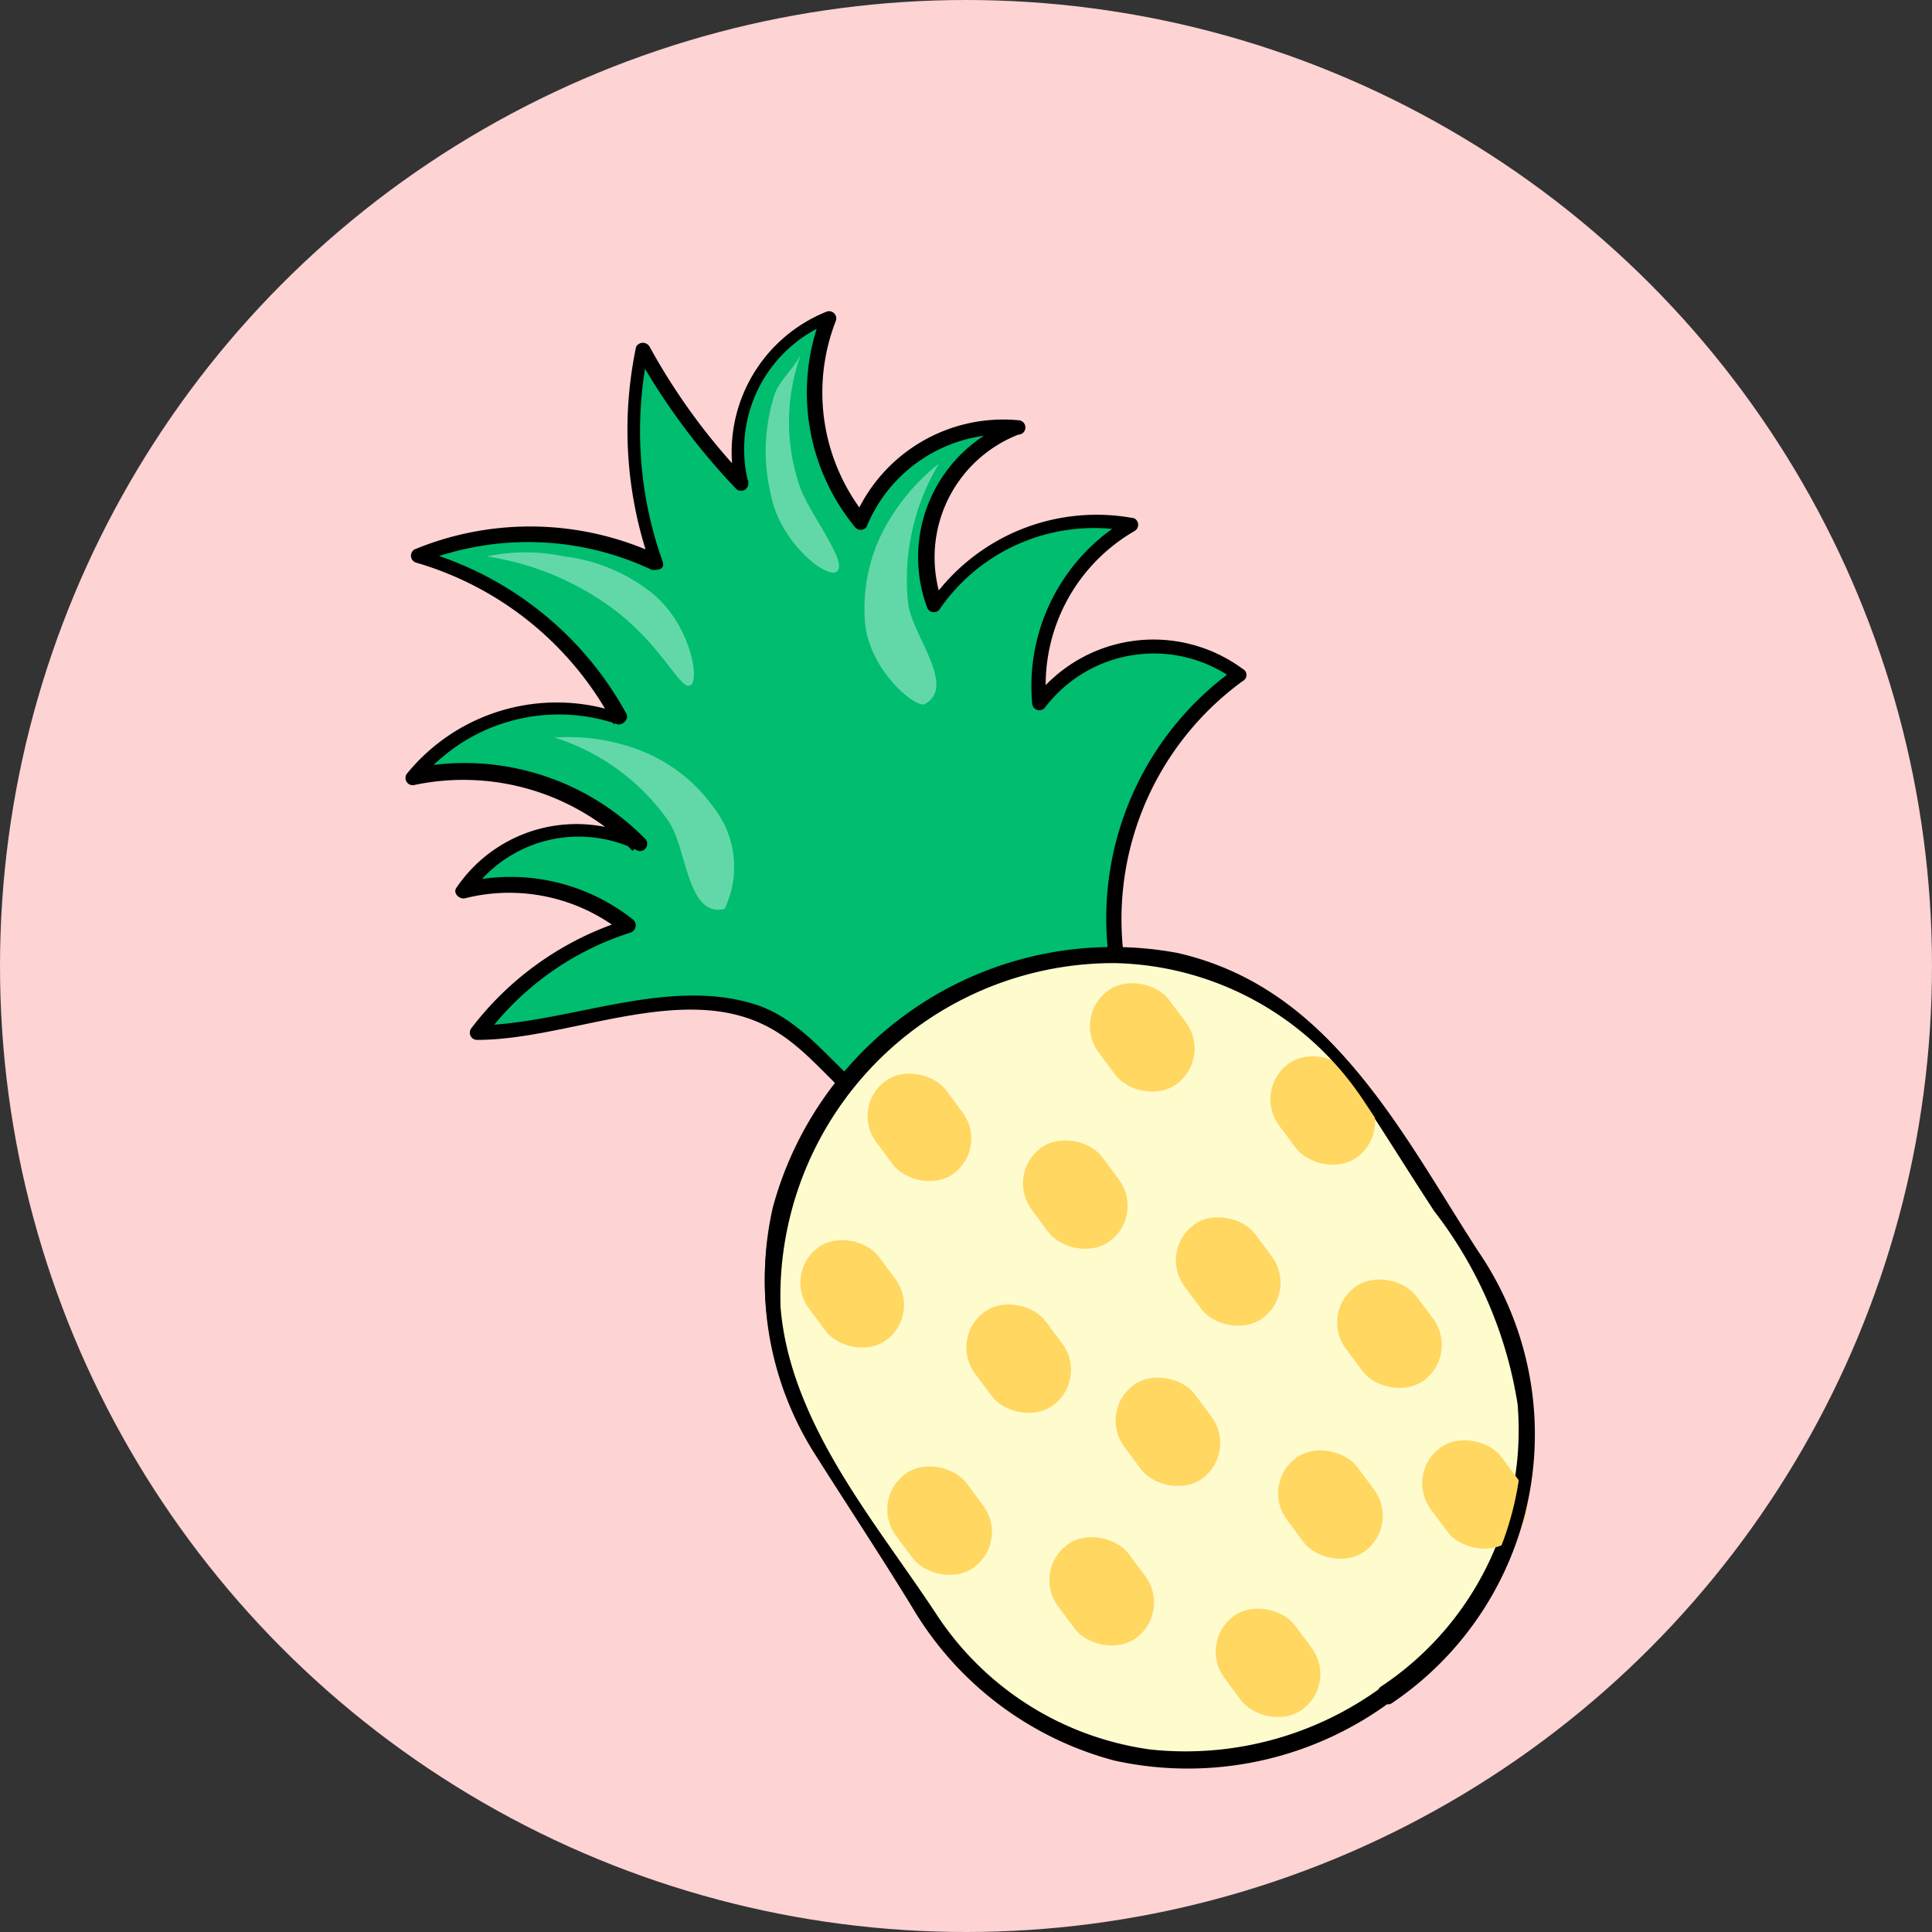 <svg id="Layer_1" data-name="Layer 1" xmlns="http://www.w3.org/2000/svg" viewBox="0 0 40 40"><rect x="0" y="0" width="40" height="40" fill="#333333" stroke="none"/><defs><style>.cls-1{fill:#fdd3d4;}.cls-2{fill:#00bd70;}.cls-3{fill:#fefbcd;}.cls-4{fill:#ffd761;}.cls-5{opacity:0.5;}.cls-6{fill:#c3f4e1;}</style></defs><circle class="cls-1" cx="20" cy="20" r="20"/><path class="cls-2" d="M18.92,23.33c-1.49-.33-2-2.29-3.84-2.49s-3.66.55-5.2.54a5.69,5.69,0,0,1,1.33-1.33A6.3,6.3,0,0,1,13,19.16a3.6,3.6,0,0,0-1.18-.66,3.85,3.85,0,0,0-2.22-.08,3,3,0,0,1,2.07-1.26,2.89,2.89,0,0,1,1.56.3A5.06,5.06,0,0,0,11,16.13a5,5,0,0,0-2.44-.07,3.78,3.78,0,0,1,4.29-1.19,6.73,6.73,0,0,0-4.22-3.32,5.91,5.91,0,0,1,5,.14,8.43,8.43,0,0,1-.44-1.92,8.15,8.15,0,0,1,.15-2.51A11.89,11.89,0,0,0,14.39,9a12.4,12.4,0,0,0,1,1.11,3,3,0,0,1,.3-2.22,3,3,0,0,1,1.47-1.26,4.15,4.15,0,0,0,.67,4.22,3.17,3.17,0,0,1,1-1.33A3.32,3.32,0,0,1,21,8.88a2.94,2.94,0,0,0-1.7,1.63,2.89,2.89,0,0,0,0,2.07,4,4,0,0,1,4.07-1.7,3.75,3.75,0,0,0-1.92,3.7,3,3,0,0,1,2.07-1.19,3,3,0,0,1,2.07.6,6.16,6.16,0,0,0-2.25,2.92,6.26,6.26,0,0,0,0,4.25C22.25,21.6,20.07,22.88,18.92,23.33Z"/><path d="M19,23.18c-1.38-.37-2-1.92-3.32-2.37-1.84-.61-3.9.38-5.76.42l.13.22a6,6,0,0,1,3-2.14.16.16,0,0,0,.07-.26,4.08,4.08,0,0,0-3.55-.77l.17.22a2.72,2.72,0,0,1,3.42-.91.15.15,0,0,0,.18-.24,5.24,5.24,0,0,0-4.8-1.44l.14.25A3.74,3.74,0,0,1,12.8,15c.12,0,.22-.12.17-.22a7,7,0,0,0-4.31-3.4v.29a6,6,0,0,1,4.84.13c.11,0,.27,0,.22-.17a8.06,8.06,0,0,1-.3-4.35l-.27,0a13.87,13.87,0,0,0,2.09,2.84.15.15,0,0,0,.25-.14,2.82,2.82,0,0,1,1.67-3.29L17,6.55a4.38,4.38,0,0,0,.7,4.36.15.15,0,0,0,.24,0A3.08,3.08,0,0,1,21,9l0-.29a3,3,0,0,0-1.8,3.88.15.15,0,0,0,.27,0A3.88,3.88,0,0,1,23.37,11l0-.27a4,4,0,0,0-2,3.83.15.15,0,0,0,.28.07,2.83,2.83,0,0,1,3.93-.54v-.25a6.34,6.34,0,0,0-2.65,5.75c.05.43.28.92.28,1.33s.1,0-.09.19a4.18,4.18,0,0,1-.74.34c-1.16.56-2.27,1.23-3.47,1.71-.18.07-.1.36.08.29,1.54-.62,2.94-1.55,4.49-2.17a.15.15,0,0,0,.1-.18,6.1,6.1,0,0,1,2.15-7,.14.14,0,0,0,0-.25,3.11,3.11,0,0,0-4.34.64l.28.08A3.68,3.68,0,0,1,23.48,11a.15.15,0,0,0,0-.27,4.19,4.19,0,0,0-4.24,1.76l.28,0A2.73,2.73,0,0,1,21.08,9a.15.15,0,0,0,0-.3,3.35,3.35,0,0,0-3.38,2l.24,0a4.08,4.08,0,0,1-.63-4.07.15.15,0,0,0-.19-.18,3.13,3.13,0,0,0-1.88,3.66l.26-.15a13,13,0,0,1-2.05-2.78.16.16,0,0,0-.28,0,8.35,8.35,0,0,0,.3,4.51l.22-.17a6.26,6.26,0,0,0-5.07-.16.15.15,0,0,0,0,.29A6.75,6.75,0,0,1,12.71,15l.17-.22A4,4,0,0,0,8.44,16a.15.15,0,0,0,.15.25,4.91,4.91,0,0,1,4.51,1.37l.18-.24a3,3,0,0,0-3.83,1c-.08.11.06.24.17.22a3.75,3.75,0,0,1,3.26.7l.06-.25A6.43,6.43,0,0,0,9.75,21.3a.15.15,0,0,0,.13.23c1.89,0,4.23-1.2,6-.28,1.13.58,1.7,1.88,3,2.22A.15.15,0,0,0,19,23.18Z"/><rect class="cls-3" x="17.03" y="19.55" width="13.52" height="17.05" rx="6.42" transform="translate(-11.43 17.4) rotate(-32.87)"/><path d="M28.62,34.92a6.87,6.87,0,0,1-4.82,1.3,6.32,6.32,0,0,1-4.44-2.84c-1.27-1.92-3.06-4-3.24-6.41A6.89,6.89,0,0,1,23,19.86a6.35,6.35,0,0,1,5.11,2.76c.54.81,1.05,1.64,1.58,2.45a8.75,8.75,0,0,1,1.73,4,6.37,6.37,0,0,1-2.83,5.85c-.15.1,0,.36.16.25a6.69,6.69,0,0,0,1.78-9.35c-1.61-2.49-3-5.37-6.15-6.09A7.3,7.3,0,0,0,16,25a6.66,6.66,0,0,0,.9,5.09c.67,1.06,1.36,2.1,2,3.15a6.93,6.93,0,0,0,4.17,3.15,7.1,7.1,0,0,0,5.71-1.22A.15.15,0,0,0,28.62,34.92Z"/><rect class="cls-4" x="20.18" y="26.93" width="1.82" height="2.4" rx="0.91" transform="translate(-12.63 18.18) rotate(-36.7)"/><rect class="cls-4" x="23.27" y="28.44" width="1.82" height="2.4" rx="0.91" transform="translate(-12.92 20.33) rotate(-36.7)"/><rect class="cls-4" x="24.52" y="25.12" width="1.82" height="2.4" rx="0.91" transform="translate(-10.69 20.42) rotate(-36.7)"/><rect class="cls-4" x="27.86" y="26.41" width="1.82" height="2.4" rx="0.91" transform="translate(-10.8 22.67) rotate(-36.7)"/><rect class="cls-4" x="26.64" y="29.95" width="1.82" height="2.4" rx="0.91" transform="translate(-13.16 22.64) rotate(-36.7)"/><rect class="cls-4" x="25.34" y="33.23" width="1.82" height="2.4" rx="0.91" transform="translate(-15.37 22.51) rotate(-36.7)"/><rect class="cls-4" x="21.9" y="31.75" width="1.82" height="2.4" rx="0.91" transform="translate(-15.17 20.16) rotate(-36.7)"/><rect class="cls-4" x="18.54" y="30.29" width="1.82" height="2.4" rx="0.91" transform="translate(-14.96 17.86) rotate(-36.7)"/><rect class="cls-4" x="26.48" y="21.8" width="1.82" height="2.4" rx="0.91" transform="translate(-8.32 20.92) rotate(-36.7)"/><rect class="cls-4" x="21.35" y="23.54" width="1.82" height="2.4" rx="0.91" transform="translate(-10.37 18.2) rotate(-36.7)"/><rect class="cls-4" x="22.74" y="20.28" width="1.82" height="2.4" rx="0.91" transform="translate(-8.15 18.39) rotate(-36.7)"/><rect class="cls-4" x="18.13" y="22.15" width="1.8" height="2.38" rx="0.9" transform="translate(-10.17 16) rotate(-36.7)"/><rect class="cls-4" x="16.74" y="25.6" width="1.8" height="2.38" rx="0.9" transform="translate(-12.51 15.85) rotate(-36.7)"/><rect class="cls-4" x="29.62" y="29.74" width="1.82" height="2.4" rx="0.91" transform="translate(-12.44 24.38) rotate(-36.7)"/><path d="M28.67,35a6.92,6.92,0,0,1-4.83,1.31,6.36,6.36,0,0,1-4.44-2.84c-1.27-1.92-3.06-4.05-3.24-6.42a6.9,6.9,0,0,1,6.91-7.11,6.33,6.33,0,0,1,5.11,2.77c.54.8,1.05,1.63,1.58,2.44a8.74,8.74,0,0,1,1.73,4A6.35,6.35,0,0,1,28.67,35c-.16.11,0,.37.15.26a6.71,6.71,0,0,0,1.78-9.36c-1.61-2.49-3-5.36-6.15-6.09A7.29,7.29,0,0,0,16,25.07a6.64,6.64,0,0,0,.9,5.08c.67,1.06,1.36,2.1,2,3.15a6.92,6.92,0,0,0,4.17,3.15,7.06,7.06,0,0,0,5.71-1.21C29,35.13,28.83,34.87,28.67,35Z"/><g class="cls-5"><path class="cls-6" d="M12.74,12.64a5.87,5.87,0,0,0-2.66-1.12,3.86,3.86,0,0,1,1.6,0,3.6,3.6,0,0,1,1.82.76c.79.64,1,1.81.79,1.91S13.73,13.4,12.74,12.64Z"/></g><g class="cls-5"><path class="cls-6" d="M18.8,12.47a4.65,4.65,0,0,1,.64-2.87A4.32,4.32,0,0,0,18.28,11a3.54,3.54,0,0,0-.37,1.9c.1,1,1.05,1.76,1.23,1.68C19.83,14.22,18.86,13.13,18.8,12.47Z"/></g><g class="cls-5"><path class="cls-6" d="M16.58,10.13a4.1,4.1,0,0,1,0-2.79c-.18.34-.43.52-.54.82a3.83,3.83,0,0,0-.08,2.08c.19,1,1.19,1.79,1.38,1.58S16.8,10.69,16.58,10.13Z"/></g><g class="cls-5"><path class="cls-6" d="M13.84,17a4.54,4.54,0,0,0-2.36-1.73,4.16,4.16,0,0,1,1.76.26,3.36,3.36,0,0,1,1.53,1.18A2,2,0,0,1,15,18.82C14.22,19,14.23,17.57,13.84,17Z"/></g></svg>